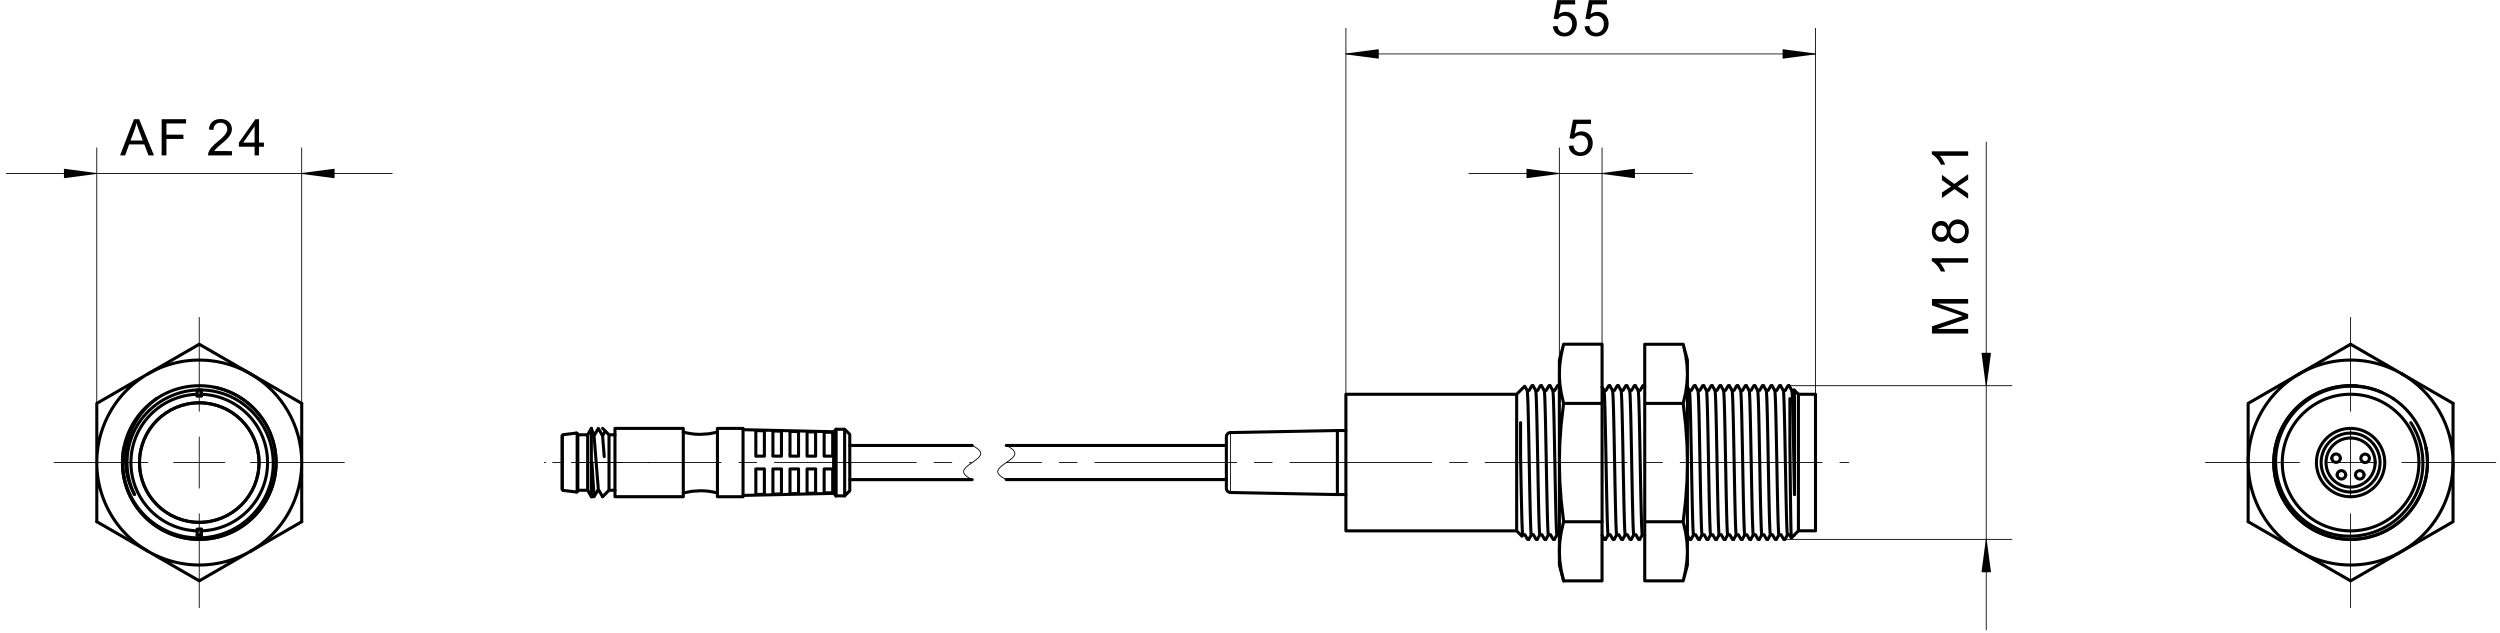 <svg fill="#000000" viewBox="0 0 553.33 140" xmlns="http://www.w3.org/2000/svg"><path d="m520.26 108.04v-11.338m0 17.009v20.787m0-43.464v-20.789m-11.339 32.126h-20.785m26.455 0h11.338m5.67 0h20.788m-508.29 5.669v-11.338m0 17.009v20.787m0-43.464v-20.789m-11.339 32.126h-20.787m26.456 0h11.34m5.668 0h20.787m-54.803-13.093v-56.556m45.355 56.556v-56.556m-65.386 5.669h85.418" fill="none" stroke="#000" stroke-linecap="round" stroke-linejoin="round" stroke-miterlimit="10" stroke-width=".189"/><path d="M26.576 34.39l3.076-8.013h1.143l3.28 8.014h-1.208l-.935-2.428h-3.35l-.88 2.428zm2.31-3.29h2.718l-1.016-2.703-.153-.437-.13-.393-.107-.348-.114.512-.145.51-.172.508-.88 2.351M35.777 34.39v-8.013h5.407v.945h-4.347v2.482h3.761v.945h-3.76v3.642M51.339 33.444v.947H46.04l.023-.35.093-.334.162-.36.214-.355.269-.35.249-.274.297-.293.347-.314.885-.745.422-.375.353-.338.284-.303.218-.267.255-.412.152-.394.052-.38-.106-.54-.315-.444-.305-.224-.363-.135-.42-.045-.442.046-.379.143-.315.237-.238.32-.143.395-.051.465-1.01-.104.087-.532.159-.464.232-.396.302-.329.367-.26.427-.187.483-.112.543-.037.547.04.487.12.427.2.365.279.294.34.21.377.126.416.042.453-.048.476-.148.47-.16.314-.22.327-.276.336-.266.281-.34.33-.417.376-1.012.866-.379.338-.237.232-.23.262-.185.267M56.348 34.39v-1.92h-3.476v-.9l3.656-5.193h.803v5.192h1.083v.902H57.33v1.92zm0-2.82v-3.614l-2.51 3.613h2.51" fill-rule="evenodd"/><path d="m21.425 38.396-7.18-0.945m0-1e-3v1.891m0 0 7.18-0.945m-7.18-0.913h0.253m-0.253 0h0.253m-0.253 0.097h0.983m-0.983 0.096h1.712m-1.712 0.096h2.441m-2.441 0.096h3.17m-3.17 0.096h3.9m-3.9 0.096h4.628m-4.628 0.096h5.358m-5.358 0.096h6.087m-6.087 0.096h6.816m-6.816 0.96h0.253m-0.253 0h0.253m-0.253-0.096h0.983m-0.983-0.096h1.712m-1.712-0.097h2.441m-2.441-0.095h3.17m-3.17-0.096h3.9m-3.9-0.096h4.628m-4.628-0.096h5.358m-5.358-0.096h6.087m-6.087-0.097h6.816m45.719-0.047 7.181 0.945m0 0v-1.89m0-1e-3 -7.18 0.946m7.18 0.912h-0.254m0.254 0h-0.254m0.254-0.096h-0.982m0.982-0.096h-1.711m1.711-0.097h-2.441m2.441-0.095h-3.17m3.17-0.096h-3.9m3.9-0.096h-4.628m4.628-0.096h-5.358m5.358-0.096h-6.086m6.086-0.097h-6.816m6.816-0.96h-0.254m0.254 0h-0.254m0.254 0.097h-0.982m0.982 0.096h-1.711m1.711 0.096h-2.441m2.441 0.096h-3.17m3.17 0.096h-3.9m3.9 0.096h-4.628m4.628 0.096h-5.358m5.358 0.096h-6.086m6.086 0.096h-6.816m327.64 81.033h50.503m-49.312-34.013h49.312m-5.669-53.925v107.97" fill="none" stroke="#000" stroke-linecap="round" stroke-linejoin="round" stroke-miterlimit="10" stroke-width=".189"/><path d="M435.617 73.824h-8.013v-1.596l6.157-2.055.702-.224-.336-.108-6.523-2.237V66.18h8.013V67.2h-6.706l6.706 2.328v.957l-6.821 2.318h6.821M435.617 43.984l-3.017-2.12-2.788 1.963v-1.231l1.361-.89.356-.229.295-.176-.34-.232-1.672-1.189v-1.176l2.733 2.006 3.072-2.158v1.208l-2.29 1.508 2.29 1.525M435.617 33.497v.984h-6.269l.225.262.226.313.226.36.208.37.168.345.132.318h-.949l-.205-.4-.226-.373-.244-.348-.266-.321-.364-.373-.358-.291-.349-.211v-.635M435.617 57.153v.986h-6.269l.225.261.226.312.226.36.208.37.168.344.132.32h-.949l-.205-.4-.226-.374-.244-.348-.266-.321-.364-.372-.358-.291-.349-.212v-.635M431.272 52.319l-.172.373-.212.303-.256.232-.456.22-.539.074-.42-.038-.384-.118-.35-.197-.316-.275-.26-.34-.187-.392-.11-.445-.038-.495.037-.5.115-.448.192-.396.268-.345.32-.28.353-.2.387-.12.42-.04.523.075.45.221.254.227.21.294.171.364.192-.452.26-.373.324-.296.38-.215.427-.13.472-.043.493.045.452.138.412.226.37.32.306.39.219.45.13.507.044.564-.044.565-.13.507-.219.45-.307.391-.373.319-.417.227-.46.135-.504.046-.492-.043-.435-.132-.379-.218-.317-.303-.239-.377zm-1.667.197l.516-.09.412-.277.271-.42.09-.529-.089-.517-.266-.414-.4-.274-.479-.09-.499.092-.409.284-.279.417-.093.511.09.516.27.419.397.28zm3.7.317l.414-.05.4-.147.35-.25.262-.345.16-.41.053-.438-.05-.442-.151-.388-.252-.334-.33-.256-.385-.152-.439-.052-.446.053-.392.16-.336.263-.259.34-.155.395-.052.447.052.436.152.385.256.332.331.25.384.153.433.05" fill-rule="evenodd"/><path d="m439.62 119.38-0.947 7.182m0 0h1.892m1e-3 0-0.946-7.182m-0.912 7.182v-0.254m0 0.254v-0.254m0.095 0.254v-0.983m0.096 0.983v-1.712m0.096 1.712v-2.442m0.096 2.442v-3.17m0.095 3.17v-3.9m0.097 3.9v-4.63m0.097 4.63v-5.359m0.095 5.359v-6.087m0.096 6.087v-6.818m0.961 6.818v-0.254m0 0.254v-0.254m-0.097 0.254v-0.983m-0.096 0.983v-1.712m-0.095 1.712v-2.442m-0.098 2.442v-3.17m-0.095 3.17v-3.9m-0.095 3.9v-4.63m-0.097 4.63v-5.359m-0.096 5.359v-6.087m-0.095 6.087v-6.818m-0.048-34.377 0.945-7.18m1e-3 0h-1.893m0 0 0.947 7.18m0.912-7.18v0.253m0-0.253v0.253m-0.097-0.253v0.983m-0.096-0.983v1.712m-0.095-1.712v2.441m-0.098-2.441v3.17m-0.095-3.17v3.9m-0.095-3.9v4.628m-0.097-4.628v5.357m-0.096-5.357v6.087m-0.095-6.087v6.816m-0.96-6.816v0.253m0-0.253v0.253m0.095-0.253v0.983m0.096-0.983v1.712m0.096-1.712v2.441m0.096-2.441v3.17m0.095-3.17v3.9m0.097-3.9v4.628m0.097-4.628v5.357m0.095-5.357v6.087m0.096-6.087v6.816m-141.68 2.255v-80.99m103.94 80.998v-80.998m-103.94 5.671h103.94" fill="none" stroke="#000" stroke-linecap="round" stroke-linejoin="round" stroke-miterlimit="10" stroke-width=".189"/><path d="M343.697 5.833l1.034-.086.109.461.177.38.244.295.463.284.548.094.45-.06.4-.179.353-.297.273-.396.164-.473.055-.552-.054-.521-.158-.443-.264-.364-.346-.27-.412-.163-.477-.052-.453.053-.406.164-.341.245-.26.312-.923-.12.776-4.116h3.984v.94h-3.197l-.432 2.155.49-.281.503-.167.522-.056.504.047.462.136.423.226.38.319.317.388.226.441.134.495.046.544-.04.525-.119.49-.199.45-.277.415-.33.35-.377.273-.42.196-.465.116-.512.038-.521-.038-.472-.115-.422-.19-.372-.269-.308-.33-.233-.382-.16-.43M350.724 5.833l1.033-.086.11.461.177.38.243.295.464.284.548.094.449-.06.401-.179.352-.297.274-.396.164-.473.054-.552-.053-.521-.159-.443-.264-.364-.345-.27-.412-.163-.477-.052-.452.053-.407.164-.341.245-.259.312-.925-.12.776-4.116h3.985v.94h-3.197l-.432 2.155.489-.281.504-.167.521-.056.504.047.463.136.423.226.381.319.315.388.226.441.135.495.045.544-.04.525-.118.49-.199.45-.277.415-.331.35-.376.273-.42.196-.467.116-.51.038-.523-.038-.47-.115-.422-.19-.372-.269-.308-.33-.233-.382-.16-.43" fill-rule="evenodd"/><path d="m297.89 11.94 7.182 0.944m0 0v-1.89m0-1e-3 -7.181 0.947m7.181 0.912h-0.255m0.255 0h-0.255m0.255-0.096h-0.984m0.984-0.096h-1.712m1.712-0.096h-2.441m2.441-0.096h-3.17m3.17-0.096h-3.9m3.9-0.096h-4.63m4.63-0.096h-5.359m5.359-0.097h-6.088m6.088-0.097h-6.817m6.817-0.959h-0.255m0.255 0h-0.255m0.255 0.097h-0.984m0.984 0.095h-1.712m1.712 0.097h-2.441m2.441 0.096h-3.17m3.17 0.095h-3.9m3.9 0.097h-4.63m4.63 0.096h-5.359m5.359 0.095h-6.088m6.088 0.097h-6.817m103.57 0.048-7.181-0.947m0 0v1.89m0 1e-3 7.181-0.944m-7.181-0.913h0.253m-0.253 0h0.253m-0.253 0.097h0.982m-0.982 0.095h1.712m-1.712 0.097h2.441m-2.441 0.096h3.17m-3.17 0.095h3.9m-3.9 0.097h4.629m-4.629 0.096h5.358m-5.358 0.095h6.088m-6.088 0.097h6.816m-6.816 0.96h0.253m-0.253 0h0.253m-0.253-0.096h0.982m-0.982-0.096h1.712m-1.712-0.096h2.441m-2.441-0.096h3.17m-3.17-0.096h3.9m-3.9-0.096h4.629m-4.629-0.096h5.358m-5.358-0.097h6.088m-6.088-0.097h6.816m-56.328 67.714v-46.973m9.449 43.463v-43.462m-29.481 5.668h49.512" fill="none" stroke="#000" stroke-linecap="round" stroke-linejoin="round" stroke-miterlimit="10" stroke-width=".189"/><path d="M347.212 32.29l1.032-.086.11.461.177.378.244.297.462.282.548.095.45-.06.401-.177.352-.299.273-.396.164-.473.055-.55-.053-.523-.158-.443-.265-.364-.345-.27-.412-.162-.478-.055-.452.056-.405.164-.343.245-.26.312-.924-.12.778-4.116h3.984v.94h-3.198l-.432 2.154.49-.28.505-.167.519-.056.505.045.463.137.422.226.382.32.314.388.226.441.136.494.045.545-.04.525-.12.488-.197.453-.278.414-.33.351-.375.272-.421.195-.467.117-.51.039-.522-.039-.472-.115-.421-.192-.372-.266-.308-.332-.234-.38-.16-.431" fill-rule="evenodd"/><path d="m345.14 38.396-7.182-0.945m0-1e-3v1.891m0 0 7.182-0.945m-7.182-0.913h0.254m-0.254 0h0.254m-0.254 0.097h0.984m-0.984 0.096h1.712m-1.712 0.096h2.442m-2.442 0.096h3.171m-3.171 0.096h3.9m-3.9 0.096h4.63m-4.63 0.096h5.359m-5.359 0.096h6.087m-6.087 0.096h6.818m-6.818 0.96h0.254m-0.254 0h0.254m-0.254-0.096h0.984m-0.984-0.096h1.712m-1.712-0.097h2.442m-2.442-0.095h3.171m-3.171-0.096h3.9m-3.9-0.096h4.63m-4.63-0.096h5.359m-5.359-0.096h6.087m-6.087-0.097h6.818m9.813-0.047 7.18 0.945m0 0v-1.89m0-1e-3 -7.18 0.946m7.18 0.912h-0.252m0.252 0h-0.252m0.252-0.096h-0.983m0.983-0.096h-1.712m1.712-0.097h-2.44m2.44-0.095h-3.17m3.17-0.096h-3.9m3.9-0.096h-4.628m4.628-0.096h-5.357m5.357-0.096h-6.087m6.087-0.097h-6.816m6.816-0.96h-0.252m0.252 0h-0.252m0.252 0.097h-0.983m0.983 0.096h-1.712m1.712 0.096h-2.44m2.44 0.096h-3.17m3.17 0.096h-3.9m3.9 0.096h-4.628m4.628 0.096h-5.357m5.357 0.096h-6.087m6.087 0.096h-6.816m-211.18 64.028h-0.299m-5.67 0h-11.339m-5.67 0h-0.298" fill="none" stroke="#000" stroke-linecap="round" stroke-linejoin="round" stroke-miterlimit="10" stroke-width=".189"/><path d="m535.38 102.38c0 8.35-6.77 15.119-15.119 15.119-8.35 0-15.117-6.768-15.117-15.119 0-8.348 6.768-15.117 15.117-15.117 8.248 0 14.973 6.609 15.116 14.855zm1.587-3.193a17.011 17.011 0 0 0-7.249-10.943" fill="none" stroke="#000" stroke-linecap="round" stroke-linejoin="round" stroke-miterlimit="10" stroke-width=".68"/><path d="M536.216 101.345l.037.695.008.69-.021.691-.052.686-.081.685-.11.681-.066.339-.075.34-.04.17-.041.169-.044.169-.046.168-.198.665-.227.654-.255.641-.28.628-.308.617-.333.604-.179.299-.184.293-.094.147-.096.145-.099.144-.1.143-.41.559-.435.538-.454.517-.476.498-.497.477-.52.458-.267.221-.273.215-.139.106-.14.104-.14.103-.141.101-.576.388-.588.36-.601.336-.615.308-.63.284-.642.258-.327.117-.329.112-.165.053-.167.052-.167.05-.168.048-.67.172-.676.143-.679.115-.683.085-.688.057-.69.029-.348.001-.347-.004-.175-.005-.174-.007-.174-.01-.174-.008-.69-.062-.684-.089-.678-.119-.674-.147-.666-.174-.662-.205-.328-.112-.328-.122-.325-.126-.32-.134-.63-.286-.615-.31-.602-.338-.585-.362-.572-.386-.556-.412-.273-.215-.268-.223-.266-.226-.258-.232-.5-.479-.478-.497-.454-.516-.435-.536-.412-.552-.39-.574-.186-.293-.18-.297-.175-.303-.166-.304-.315-.616-.288-.628-.259-.637-.233-.648-.208-.658-.179-.669-.08-.337-.073-.342-.065-.342-.058-.343-.094-.685-.066-.687-.037-.688-.008-.688.02-.69.05-.69.035-.344.043-.347.024-.173.025-.172.028-.172.031-.17.135-.68.162-.67.191-.663.216-.653.245-.644.271-.636.147-.315.152-.313.081-.155.079-.155.082-.153.084-.152.35-.598.372-.58.396-.566.417-.546.441-.531.464-.512.24-.25.246-.246.125-.121.128-.12.127-.119.128-.116.525-.454.541-.429.558-.404.572-.382.588-.36.604-.334.309-.158.312-.152.157-.075.159-.072.159-.07.161-.07.643-.259.65-.23.659-.205.665-.177.672-.148.68-.121.343-.052.344-.043.172-.02.175-.017.173-.015.175-.014.692-.036.692-.01.689.019.687.047.684.075.682.103.339.063.341.07.17.035.169.04.17.04.169.044.669.187.659.213.646.24.635.265.625.293.612.314.602.343.59.368M536.216 101.345a15.988 15.988 0 0 0-2.625-7.796" fill="none" stroke="#000" stroke-linecap="round" stroke-linejoin="round" stroke-miterlimit="10" stroke-width=".68"/><path d="M527.2 86.848l-.276-.121-.096-.04-.093-.04-.095-.038-.095-.038-.38-.146-.381-.136-.77-.244-.78-.206-.786-.17-.796-.132-.401-.052-.402-.042-.202-.018-.203-.016-.204-.013-.203-.01-.813-.017-.808.022-.804.058-.799.098-.794.134-.791.174-.392.1-.393.112-.194.058-.194.061-.194.063-.192.067-.757.284-.74.317-.724.355-.707.385-.69.423-.672.456-.083.059-.083.06-.081.061-.081.061-.163.123-.16.125-.315.255-.308.261-.596.544-.569.57-.54.597-.515.623-.246.32-.239.33-.117.167-.116.17-.112.167-.111.172-.42.691-.385.71-.352.723-.316.742-.283.755-.245.774-.058.196-.053.197-.05.196-.05.198-.09.396-.08.396-.135.796-.094.798-.058.804-.019.807.005.405.015.407.01.203.014.202.016.206.019.201.096.805.134.795.172.787.208.778.246.77.284.758.076.188.08.188.081.188.083.186.174.368.182.361.386.707.419.689.45.667.485.645.253.316.263.31.133.153.136.152.07.076.069.073.069.075.07.073.574.574.597.543.622.514.644.482.668.454.69.421.178.1.177.1.18.095.18.096.364.18.367.174.742.319.754.281.768.247.778.21.394.09.396.081.2.037.2.037.201.032.203.03.806.098.806.058.806.019.803-.017.805-.058.804-.094.2-.03.202-.033.1-.016.1-.019.1-.017.101-.019.399-.081.396-.09.78-.21.768-.244.754-.28.742-.316.728-.353.714-.388.695-.423.672-.452.645-.483.622-.51.597-.542.573-.569.276-.297.272-.304.066-.078.066-.077.067-.079.065-.077.128-.157.127-.159.487-.647.452-.668.42-.685.388-.707.354-.725.322-.747.076-.19.072-.19.07-.19.068-.191.13-.386.118-.385.211-.779.173-.786.136-.795.098-.8.034-.405.026-.405.009-.204.007-.205.004-.203.001-.203-.017-.812-.056-.81-.096-.806-.132-.805M531.603 82.739l-3.536-2.044-3.712-2.142-4.091-2.362M531.603 82.739a22.67 22.67 0 0 0-22.678 0" fill="none" stroke="#000" stroke-linecap="round" stroke-linejoin="round" stroke-miterlimit="10" stroke-width=".68"/><path d="m520.26 76.19-4.09 2.363-3.711 2.142-3.538 2.044m34.016 19.637v-13.093m0 13.093c0-8.1-4.322-15.588-11.338-19.637" fill="none" stroke="#000" stroke-linecap="round" stroke-linejoin="round" stroke-miterlimit="10" stroke-width=".68"/><path d="m542.94 89.283-4.09-2.362-3.712-2.14-3.536-2.042m-34.016 19.637v13.093m0-13.093c0 8.103 4.322 15.59 11.338 19.64" fill="none" stroke="#000" stroke-linecap="round" stroke-linejoin="round" stroke-miterlimit="10" stroke-width=".68"/><path d="m497.59 115.47 4.092 2.36 3.71 2.143 3.536 2.043m22.678 0a22.679 22.679 0 0 0 11.338-19.64m-34.016 19.64a22.693 22.693 0 0 0 22.678 0m-22.678-39.277a22.676 22.676 0 0 0-11.338 19.637m24.057-16.951a16.944 16.944 0 0 0-1.38-0.057c-9.392 0-17.007 7.615-17.007 17.008 0 9.163 7.258 16.679 16.415 16.997m0.718 0.01c9.345-0.068 16.882-7.663 16.882-17.007 0-1.07-0.101-2.14-0.303-3.193" fill="none" stroke="#000" stroke-linecap="round" stroke-linejoin="round" stroke-miterlimit="10" stroke-width=".68"/><path d="m531.6 122.02 3.536-2.043 3.712-2.142 4.09-2.362m0 1e-3v-13.094m-22.677 26.185 4.09-2.361 3.713-2.143 3.536-2.04m-22.678-1e-3 3.538 2.041 3.71 2.143 4.091 2.361m-22.677-39.278v13.093m11.338-19.637-3.536 2.041-3.71 2.141-4.092 2.362" fill="none" stroke="#000" stroke-linecap="round" stroke-linejoin="round" stroke-miterlimit="10" stroke-width=".68"/><path d="m520.26 108.56v-0.375m0-11.984v0.375" fill="none" stroke="#000" stroke-linecap="round" stroke-linejoin="round" stroke-miterlimit="10" stroke-width=".189"/><path d="m525.7 102.38c0-3-2.433-5.433-5.433-5.433" fill="none" stroke="#000" stroke-linecap="round" stroke-linejoin="round" stroke-miterlimit="10" stroke-width=".68"/><path d="m520.26 96.69v0.253m0 11.12v-0.254" fill="none" stroke="#000" stroke-linecap="round" stroke-linejoin="round" stroke-miterlimit="10" stroke-width=".189"/><path d="m520.26 107.81c3 0 5.433-2.433 5.433-5.434h0m-5.433-5.433c-3 0-5.433 2.433-5.433 5.433m-1e-3 0a5.434 5.434 0 0 0 5.434 5.433" fill="none" stroke="#000" stroke-linecap="round" stroke-linejoin="round" stroke-miterlimit="10" stroke-width=".68"/><path d="m520.26 108.9a6.52 6.52 0 0 0 6.52-6.519h0m-6.52 6.519v-0.34m0-12.698v0.34m6.52 6.179a6.52 6.52 0 0 0-6.52-6.519" fill="none" stroke="#000" stroke-linecap="round" stroke-linejoin="round" stroke-miterlimit="10" stroke-width=".189"/><path d="m520.26 95.857a6.519 6.519 0 0 0 0 13.038m2.976-3.779a0.944 0.944 0 1 0-1.89 0m-2.173 0a0.944 0.944 0 1 0-1.889 0m0.709-3.686a0.945 0.945 0 0 0-1.89 0" fill="none" stroke="#000" stroke-linecap="round" stroke-linejoin="round" stroke-miterlimit="10" stroke-width=".68"/><path d="m516.11 101.43a0.946 0.946 0 0 0 1.89 0h0m3.353 3.686a0.946 0.946 0 0 0 1.89 0h0m-0.708-3.686a0.944 0.944 0 1 0 1.89 0h0m-1e-3 0a0.945 0.945 0 0 0-1.889 0m-5.244 3.686a0.946 0.946 0 0 0 1.89 0h0" fill="none" stroke="#000" stroke-linecap="round" stroke-linejoin="round" stroke-miterlimit="10" stroke-width=".68"/><path d="m520.26 108.9a6.52 6.52 0 0 0 0-13.04h0" fill="none" stroke="#000" stroke-linecap="round" stroke-linejoin="round" stroke-miterlimit="10" stroke-width=".68"/><path d="m520.26 108.9v1.04m0-14.079v-1.04" fill="none" stroke="#000" stroke-linecap="round" stroke-linejoin="round" stroke-miterlimit="10" stroke-width=".189"/><path d="m527.82 102.38a7.56 7.56 0 0 0-7.56-7.559m0 15.119a7.56 7.56 0 0 0 7.56-7.56h0m-15.119 0a7.559 7.559 0 0 0 7.559 7.56m0-15.119a7.56 7.56 0 0 0-7.559 7.559m-468.13 14.74v0.372m-15.591-15.112c0 8.165 6.484 14.856 14.646 15.112m-1e-3 -30.221c-8.16 0.254-14.645 6.943-14.645 15.109m14.645-14.74v-0.37" fill="none" stroke="#000" stroke-linecap="round" stroke-linejoin="round" stroke-miterlimit="10" stroke-width=".68"/><path d="m57.33 102.38c0 7.307-5.92 13.23-13.227 13.23-7.306 0-13.228-5.923-13.228-13.23 0-7.305 5.922-13.228 13.228-13.228 7.216 0 13.101 5.783 13.226 12.997zm-12.754-14.74h-0.945m-1e-3 29.48h0.946m-0.946 0.372v-0.372" fill="none" stroke="#000" stroke-linecap="round" stroke-linejoin="round" stroke-miterlimit="10" stroke-width=".68"/><path d="m44.576 117.49c8.161-0.256 14.645-6.947 14.645-15.112 0-8.166-6.484-14.855-14.645-15.11m0 1e-3v0.369m0-1.316a20.75 20.75 0 0 0-0.945 0m-1e-3 32.112a12.96 12.96 0 0 0 0.946 0m-9.931-30.192a17.014 17.014 0 0 0-7.248 10.943" fill="none" stroke="#000" stroke-linecap="round" stroke-linejoin="round" stroke-miterlimit="10" stroke-width=".68"/><path d="M34.645 88.24l-.593.455-.57.478-.551.503-.527.53-.13.135-.125.138-.125.137-.124.139-.241.284-.235.285-.45.588-.42.605-.395.623-.368.641-.174.328-.166.332-.08.168-.08.17-.076.169-.076.17-.28.691-.249.698-.215.708-.185.713-.151.721-.12.731-.048.368-.04.37-.016.187-.015.187-.012.187-.01.185-.02.743.014.738.048.738.08.733.115.73.149.726.041.181.044.181.047.182.048.179.105.36.112.354.247.7.279.687.31.673.342.66" fill="none" stroke="#000" stroke-linecap="round" stroke-linejoin="round" stroke-miterlimit="10" stroke-width=".68"/><path d="M36.93 88.092l.625-.307.633-.277.644-.248.652-.22.661-.192.671-.165.339-.071.34-.064.173-.03.172-.027.172-.026.173-.024.691-.076.69-.046.689-.016.688.013.688.041.686.072.344.048.343.055.172.03.172.033.17.033.172.036.674.161.664.19.655.216.644.245.633.27.624.3.307.16.305.167.152.087.15.088.15.09.148.09.58.377.563.402.544.424.524.445.507.47.486.49.236.255.232.26.113.132.114.133.11.133.11.136.421.551.395.565.37.58.346.598.32.609.294.627.139.318.13.322.065.162.062.164.06.163.058.164.211.659.186.665.155.67.128.678.098.683.071.688.025.346.016.348.01.348.001.348-.016.692-.046.688-.077.684-.104.681-.133.678-.163.672-.092.336-.098.333-.107.334-.113.328-.246.648-.27.633-.297.62-.324.608-.35.596-.375.581-.197.287-.204.282-.21.278-.215.273-.444.531-.467.508-.485.49-.506.466-.523.448-.547.425-.28.206-.285.2-.29.194-.293.187-.595.355-.607.327-.619.304-.629.275-.644.251-.653.224-.333.101-.335.096-.168.044-.17.044-.169.042-.169.038-.677.142-.68.112-.685.084-.686.054-.69.027-.69-.003-.347-.012-.348-.018-.174-.012-.175-.015-.172-.016-.173-.017-.687-.088-.68-.116-.673-.144-.667-.171-.66-.2-.654-.227-.324-.124-.322-.13-.16-.069-.16-.069-.159-.072-.158-.073-.622-.305-.605-.331-.59-.356-.575-.377-.56-.403-.544-.425-.267-.223-.262-.228-.13-.116-.13-.117-.126-.12-.125-.119-.49-.492-.466-.51-.444-.526-.423-.544-.399-.561-.378-.578-.179-.296-.176-.3-.085-.152-.084-.152-.082-.155-.08-.154-.305-.624-.279-.632-.25-.643-.224-.65-.198-.659-.172-.67-.075-.337-.069-.338-.031-.172-.03-.171-.03-.172-.026-.172-.09-.69-.06-.69-.03-.688-.004-.688.024-.69.053-.687.079-.688.11-.688M36.93 88.092a15.982 15.982 0 0 0-7.171 21.337M43.63 87.267v-.947M44.576 117.488v.944M43.63 118.432v-.944M44.576 86.32v.947" fill="none" stroke="#000" stroke-linecap="round" stroke-linejoin="round" stroke-miterlimit="10" stroke-width=".68"/><path d="M27.38 99.28l-.161 1.056-.079.804-.038.81-.004.102v.103l-.002.1-.001.104v.202l.005.204.014.406.023.404.077.804.113.797.152.79.188.785.109.39.119.388.062.193.066.194.068.192.069.192.3.752.335.734.368.718.401.697.434.68.469.662.124.161.124.163.126.16.13.156.26.31.269.304.557.586.582.557.606.528.634.5.326.239.332.233.17.113.169.111.087.055.086.054.087.055.085.053.703.407.716.372.733.336.746.301.762.266.776.23.196.052.198.05.198.046.199.045.399.083.398.074.8.117.802.079.804.04.806.002.404-.013.403-.023.203-.016.204-.017.1-.01.102-.01.102-.01.101-.013.804-.113.795-.15.782-.189.774-.224.762-.261.752-.299.187-.08.185-.082.186-.086.183-.088.365-.18.36-.189.701-.403.679-.433.658-.464.635-.497.613-.527.59-.559.144-.145.142-.145.14-.148.138-.15.27-.301.262-.308.5-.632.47-.653.438-.677.406-.698.193-.357.183-.363.044-.092.044-.093.044-.09.043-.093.084-.185.082-.187.303-.75.267-.76.23-.773.193-.781.156-.793.118-.803.024-.203.022-.202.02-.203.016-.203.027-.405.014-.404.004-.807-.035-.802-.073-.803-.11-.8-.071-.4-.08-.397-.044-.2-.046-.199-.047-.197-.051-.198-.226-.777-.261-.764-.295-.75-.33-.733-.367-.718-.403-.706-.106-.173-.108-.173-.11-.17-.112-.172-.23-.333-.238-.33-.496-.636-.524-.61-.552-.585-.583-.562-.3-.27-.308-.264-.157-.128-.16-.128-.16-.127-.161-.124-.659-.473-.677-.439-.695-.407-.713-.373-.732-.339-.75-.305-.19-.072-.193-.068-.095-.033-.097-.035-.098-.032-.096-.032-.388-.121-.389-.111-.784-.195-.79-.157-.795-.119-.803-.082-.404-.026-.406-.017-.202-.004-.204-.003H44l-.204.003-.81.033-.805.074-.797.109-.793.148-.784.184-.779.223-.192.062-.195.064-.192.067-.192.07-.381.143-.376.154-.74.333-.721.367-.706.401-.688.436M32.764 122.016l3.538 2.041 3.71 2.143 4.09 2.361M32.764 122.016a22.685 22.685 0 0 0 22.677 0M44.103 128.561l4.092-2.361 3.71-2.143 3.536-2.04M21.425 102.376v13.093M21.425 102.376c0 8.103 4.324 15.59 11.339 19.64" fill="none" stroke="#000" stroke-linecap="round" stroke-linejoin="round" stroke-miterlimit="10" stroke-width=".68"/><path d="m21.425 115.47 4.092 2.36 3.711 2.143 3.536 2.043m34.016-19.64v-13.093m0 13.093c0-8.1-4.323-15.588-11.339-19.637" fill="none" stroke="#000" stroke-linecap="round" stroke-linejoin="round" stroke-miterlimit="10" stroke-width=".68"/><path d="m66.78 89.283-4.09-2.362-3.711-2.14-3.538-2.042m-22.677 0-3.536 2.041-3.71 2.141-4.093 2.362m11.339-6.544a22.679 22.679 0 0 0-11.339 19.637m0-13.093v13.093m34.016-19.637a22.67 22.67 0 0 0-22.677 0" fill="none" stroke="#000" stroke-linecap="round" stroke-linejoin="round" stroke-miterlimit="10" stroke-width=".68"/><path d="m55.441 82.739-3.536-2.044-3.71-2.142-4.092-2.362m0-1e-3 -4.091 2.363-3.71 2.142-3.538 2.044m22.677 39.277a22.679 22.679 0 0 0 11.34-19.64m-1e-3 13.094v-13.094" fill="none" stroke="#000" stroke-linecap="round" stroke-linejoin="round" stroke-miterlimit="10" stroke-width=".68"/><path d="m55.441 122.02 3.538-2.043 7.801-4.504m-39.664-12.253c0.447 9.056 7.92 16.168 16.987 16.168 9.393 0 17.007-7.615 17.007-17.008a17.01 17.01 0 0 0-13.52-16.647" fill="none" stroke="#000" stroke-linecap="round" stroke-linejoin="round" stroke-miterlimit="10" stroke-width=".68"/><path d="m57.33 102.38c0 7.307-5.92 13.23-13.227 13.23-7.306 0-13.228-5.923-13.228-13.23 0-7.305 5.922-13.228 13.228-13.228 7.216 0 13.101 5.783 13.226 12.997z" fill="none" stroke="#000" stroke-linecap="round" stroke-linejoin="round" stroke-miterlimit="10" stroke-width=".68"/><path d="m215.17 106.16-0.303-0.158m0 0-0.28-0.157m0 0-0.256-0.158m0 0-0.23-0.156m-1e-3 0-0.204-0.16m0 1e-3 -0.176-0.156m0 0-0.149-0.159m0 0-0.12-0.157m0 0-0.09-0.157m1e-3 0-0.06-0.158m0 0-0.027-0.157m0 0 5e-3 -0.157m0 0 0.038-0.15m0-1e-3 0.065-0.152m0 0 0.092-0.15m0 0 0.115-0.153m0 0 0.137-0.15m0-1e-3 0.153-0.15m0 0 0.172-0.152m1e-3 0 0.255-0.208m0 0 0.278-0.208m0 0 0.289-0.208m0 0 0.295-0.208m0 0 0.302-0.21m1e-3 -1e-3 0.293-0.212m0 0 0.281-0.212m0 0 0.26-0.212m0 1e-3 0.233-0.213m0 0 0.16-0.165m0 0 0.134-0.167m-1e-3 0 0.109-0.166m0 0 0.076-0.166m0 0 0.042-0.167m0 0 6e-3 -0.157m0 1e-3 -0.027-0.158m0 0-0.06-0.157m0 0-0.09-0.158m1e-3 0-0.12-0.157m0 0-0.148-0.159m0 0-0.178-0.157m0 0-0.204-0.157m0 0-0.23-0.158m0 1e-3 -0.256-0.158m-1e-3 0-0.278-0.157m0 0-0.305-0.158m7.56 0 0.304 0.158m-1e-3 0 0.28 0.157m0 0 0.257 0.157m0 1e-3 0.23 0.157m0 0 0.203 0.157m0 0 0.177 0.157m0 0 0.15 0.159m0 0 0.12 0.157m0 0 0.089 0.158m0 0 0.059 0.157m0 0 0.028 0.157m0 1e-3 -6e-3 0.156m0 0-0.037 0.153m0 0-0.065 0.15m0 1e-3 -0.091 0.15m0 0-0.116 0.152m0 0-0.136 0.15m0 1e-3 -0.155 0.15m0 0-0.172 0.152m0 0-0.257 0.208m0 0-0.276 0.208m0 0-0.29 0.207m1e-3 0-0.296 0.208m0 0-0.302 0.212m0 0-0.294 0.212m-1e-3 0-0.28 0.212m0 0-0.26 0.212m0 0-0.233 0.21m0 0-0.16 0.167m0 0-0.134 0.167m0 0-0.108 0.165m0 0-0.076 0.167m0 0-0.042 0.167m0 0-6e-3 0.157m-1e-3 0 0.029 0.157m0 0 0.058 0.158m0 0 0.09 0.157m0 0 0.12 0.157m0 0 0.149 0.159m0 0 0.176 0.156m0 0 0.205 0.159m0 0 0.23 0.156m0 0 0.256 0.158m0 0 0.281 0.157m0 0 0.303 0.158m-100.42-3.78h1.963m3.928 0h31.413m3.927 0h3.928m3.926 0h31.414m3.926 0h3.927m3.926 0h0.577" fill="none" stroke="#000" stroke-linecap="round" stroke-linejoin="round" stroke-miterlimit="10" stroke-width=".189"/><path d="M158.792 95.645l-1.872.364-1.893.125-.476-.006-.478-.024-.12-.008-.12-.01-.118-.01-.12-.01-.24-.026-.238-.03-.948-.153-.936-.212M158.792 95.645v13.463M151.233 109.108l1.872-.365 1.892-.124.478.008.476.022.121.008.119.01.12.009.12.012.238.026.239.027.947.154.937.213M151.233 95.645v13.463M130.067 108.517l.818 1.419M130.067 108.517v-6.141M130.067 102.376v-6.142M130.067 96.234l.818-1.417M130.885 102.376v-7.559M130.885 109.936v-7.56" fill="none" stroke="#000" stroke-linecap="round" stroke-linejoin="round" stroke-miterlimit="10" stroke-width=".68"/><path d="m131.01 102.38h-0.129" fill="none" stroke="#000" stroke-linecap="round" stroke-linejoin="round" stroke-miterlimit="10" stroke-width=".189"/><path d="m134.79 96.234-1.417-1.417m1.417 7.559v-6.142m0 12.283v-6.141m0 6.141-1.417 1.419m17.858-0.828v0.828m-15.118 0h15.118m-15.118-15.119v15.119m0-15.119h15.118m0 0v0.828m7.559 13.463v0.828m0-15.119v0.828m0-0.828h5.67m-5.67 15.119h5.67m-1e-3 -15.119v15.119m20.049-0.738 0.55 0.549m-0.55-7.371v6.822" fill="none" stroke="#000" stroke-linecap="round" stroke-linejoin="round" stroke-miterlimit="10" stroke-width=".68"/><path d="m184.51 102.38h0.55" fill="none" stroke="#000" stroke-linecap="round" stroke-linejoin="round" stroke-miterlimit="10" stroke-width=".189"/><path d="m185.06 102.38v7.37m0-14.739-0.55 0.548m0.55-0.548v7.369m-0.55-6.821v6.821m2.44 7.371 1.134-1.133m0-6.238v6.238m-1.134-6.238v7.37" fill="none" stroke="#000" stroke-linecap="round" stroke-linejoin="round" stroke-miterlimit="10" stroke-width=".68"/><path d="m186.95 102.38h1.134" fill="none" stroke="#000" stroke-linecap="round" stroke-linejoin="round" stroke-miterlimit="10" stroke-width=".189"/><path d="m188.08 96.14-1.135-1.133m1e-3 0v7.369m1.134-6.236v6.236m-3.024-7.369h1.89m-1.89 14.74h1.89m-17.765-5.954h-1.889m0 5.655v-5.655m0 5.655 1.89-0.044m-1e-3 -5.611v5.611m0-14.054-1.889-0.045m0 5.655v-5.655m0 5.655h1.89m-1e-3 -5.61v5.61m5.67 8.313v-5.48m0 5.48 1.89-0.044m0-5.436v5.436m0-5.436h-1.89m-1.891-8.357-1.89-0.043m1e-3 5.567v-5.567m0 5.567h1.889m0-5.524v5.524m0 2.833h-1.89m1e-3 5.567v-5.567m0 5.567 1.889-0.044m0-5.523v5.523m1.891-8.356v-5.48m0 5.48h1.89m0-5.436v5.436m0-5.436-1.89-0.044m5.669 0.13v5.35m-1.889-5.392 1.889 0.042m-1.889 5.35v-5.392m1.889 5.392h-1.89m3.781-5.305 1.889 0.043m-1.889 5.262v-5.305m1.889 5.305h-1.89m1.89-5.262v5.262m-3.78 2.833v5.348m-1.889-5.348h1.889m-1.889 5.392v-5.392m1.889 5.348-1.89 0.044m3.781-5.392h1.889m-1.889 5.304v-5.304m1.889 5.262-1.89 0.042m1.89-5.304v5.262m-19.843-13.954 20.05 0.454m-20.05 14.097 20.05-0.454m-56.946-0.303h0.023a0.191 0.191 0 0 0 0.17-0.103" fill="none" stroke="#000" stroke-linecap="round" stroke-linejoin="round" stroke-miterlimit="10" stroke-width=".68"/><path d="m127.56 102.38v6.519m0-13.038v6.519" fill="none" stroke="#000" stroke-linecap="round" stroke-linejoin="round" stroke-miterlimit="10" stroke-width=".189"/><path d="m127.76 95.961a0.188 0.188 0 0 0-0.169-0.104h-0.023m0.192 6.519v-6.415m0 12.831v-6.416m-0.192 6.519-2.834-0.34" fill="none" stroke="#000" stroke-linecap="round" stroke-linejoin="round" stroke-miterlimit="10" stroke-width=".68"/><path d="m124.73 108.56v-6.18m0 0v-6.179" fill="none" stroke="#000" stroke-linecap="round" stroke-linejoin="round" stroke-miterlimit="10" stroke-width=".189"/><path d="m127.56 95.857-2.834 0.34m3.164 0.037-0.138-0.273m0.138 6.415v-6.142m0 12.283v-6.141m0 6.141-0.138 0.275m-3.359-0.611c0 0.19 0.143 0.352 0.333 0.375m-0.333-0.375v-5.805m0 0v-5.804m0.332-0.375a0.377 0.377 0 0 0-0.332 0.375m3.497 11.945h2.172" fill="none" stroke="#000" stroke-linecap="round" stroke-linejoin="round" stroke-miterlimit="10" stroke-width=".68"/><path d="m130.07 102.38h-2.172" fill="none" stroke="#000" stroke-linecap="round" stroke-linejoin="round" stroke-miterlimit="10" stroke-width=".189"/><path d="m130.07 96.234h-2.172m8.22 12.283h-1.323m1.323-12.283h-1.323m80.375 2.363h-27.083" fill="none" stroke="#000" stroke-linecap="round" stroke-linejoin="round" stroke-miterlimit="10" stroke-width=".68"/><path d="m214.86 106h-26.776" fill="none" stroke="#000" stroke-linecap="round" stroke-linejoin="round" stroke-miterlimit="10" stroke-width=".189"/><path d="m188.08 106.16h27.083m-81.792-9.703-0.946-1.636m1e-3 0-0.945 1.636m0 0-0.6-1.636m2.49 15.119-0.946-1.636m1e-3 0-0.945 1.636m0 0h-0.6m3.088-14.52-0.598 1.037m0.366 4.597-0.366-4.597m-0.945 11.847-0.945-11.847m0 13.483-0.471-7.56" fill="none" stroke="#000" stroke-linecap="round" stroke-linejoin="round" stroke-miterlimit="10" stroke-width=".68"/><path d="m222.73 102.38h7.794m3.929 0h3.925m3.926 0h31.415m3.927 0h3.926m3.928 0h31.415m3.925 0h3.927m3.926 0h31.415m3.927 0h3.928m3.925 0h31.415m3.927 0h1.964" fill="none" stroke="#000" stroke-linecap="round" stroke-linejoin="round" stroke-miterlimit="10" stroke-width=".189"/><path d="m373.48 102.38-0.097 4.084-0.303 4.285-0.54 4.724m0 1e-3 0.54 2.36 0.303 2.143 0.097 2.043m0 0v-19.64m-0.94-13.093 0.54 4.724 0.303 4.286 0.097 4.083m0 0v-19.637m-0.94-6.549 0.54 2.363 0.303 2.142 0.097 2.044m0 0-0.097 2.041-0.303 2.141-0.54 2.362m0 0h-8.508m0-13.093v13.093m8.508-13.093h-8.508m8.508 39.28h-8.508m0-26.187v26.186m9.448 6.547-0.097 2.041-0.303 2.143-0.54 2.361m0 0h-8.508m0-13.091v13.091m8.508 0 0.94-3.508m0 0v-3.037m0-42.316-0.94-3.51m0.94 6.549v-3.039m-28.346 22.676 0.098-4.083 0.303-4.286 0.539-4.724m0 0-0.539-2.362-0.303-2.14-0.098-2.042m0 0v19.637m0.94 26.185-0.539-2.361-0.303-2.143-0.098-2.04m0-1e-3 0.098-2.043 0.303-2.142 0.539-2.362m0 1e-3h8.509m0 13.091v-13.091m-8.509 13.091h8.509" fill="none" stroke="#000" stroke-linecap="round" stroke-linejoin="round" stroke-miterlimit="10" stroke-width=".68"/><path d="m346.08 115.47-0.539-4.725-0.303-4.285-0.098-4.084m0 0v19.64m0.94-32.733h8.509m0 26.187v-26.188m-9.449-6.543 0.098-2.044 0.303-2.142 0.539-2.362m0-1e-3h8.509m0 13.093v-13.093m-8.509 0-0.94 3.51m0 0v3.039m0 42.314 0.94 3.508m-0.94-6.545v3.037m-49.135-29.763-23.639 0.454m0 13.264 23.639 0.456m0 0v-14.173" fill="none" stroke="#000" stroke-linecap="round" stroke-linejoin="round" stroke-miterlimit="10" stroke-width=".68"/><path d="m272.36 95.744v13.264" fill="none" stroke="#000" stroke-linecap="round" stroke-linejoin="round" stroke-miterlimit="10" stroke-width=".189"/><path d="m296 109.46h1.89m0-14.174h-1.89m-24.567 12.774c0 0.515 0.412 0.934 0.928 0.944m0-13.264a0.945 0.945 0 0 0-0.928 0.945m0 11.375v-11.375m0 1.908h-48.706" fill="none" stroke="#000" stroke-linecap="round" stroke-linejoin="round" stroke-miterlimit="10" stroke-width=".68"/><path d="m271.43 106h-49.013" fill="none" stroke="#000" stroke-linecap="round" stroke-linejoin="round" stroke-miterlimit="10" stroke-width=".189"/><path d="M222.727 106.156h48.706M397.103 86.32v-.005M398.048 87.267l-.945-.947M398.048 87.267v15.109M398.048 102.376v15.112M397.103 118.432l.945-.944M397.103 118.44v-.008M396.159 88.24v10.943M397.181 88.092v21.337M397.181 88.092l-.008-.307-.008-.277-.008-.248-.008-.22-.009-.192-.008-.165-.004-.071-.004-.064-.001-.03-.003-.027-.003-.026-.001-.024-.01-.076-.007-.046-.006-.015M396.487 119.045h0l-.003-.012-.005-.018-.002-.012-.002-.015-.002-.016-.001-.017-.01-.088-.006-.116-.008-.144-.008-.171-.008-.2-.008-.227-.004-.124-.004-.13-.001-.069-.003-.069-.001-.072-.002-.073-.009-.305-.007-.331-.008-.356-.009-.377-.007-.403-.008-.425-.004-.223-.004-.228-.002-.116-.002-.117-.001-.12-.003-.119-.008-.492-.008-.51-.006-.526-.008-.544-.008-.561-.008-.578-.004-.296-.004-.3-.003-.152-.001-.152-.002-.155-.001-.154-.01-.624-.007-.632-.007-.643-.008-.65-.008-.659-.008-.67-.004-.337-.004-.338-.001-.172-.003-.171-.001-.172-.002-.172-.008-.69-.008-.69-.008-.688-.008-.688-.008-.69-.006-.687-.008-.688-.008-.688M339.893 86.407l-.3-.518-.3-.518M341.783 86.407l-.299-.518-.3-.518M343.672 86.407l-.3-.519-.299-.519M345.135 85.668l-.172-.299M355.01 86.407l-.426-.74M356.9 86.407l-.3-.519-.299-.517M358.79 86.407l-.3-.518-.3-.518M360.68 86.407l-.299-.518-.3-.518M362.57 86.407l-.3-.518-.298-.518M364.033 85.668l-.173-.299M373.908 86.407l-.427-.74M375.797 86.407l-.298-.519-.3-.517M377.688 86.407l-.3-.519-.3-.517M379.577 86.407l-.298-.518-.3-.518M381.467 86.407l-.299-.518-.299-.518M383.357 86.407l-.3-.518-.298-.518M385.247 86.407l-.299-.519-.3-.519M387.136 86.407l-.299-.519-.3-.519M389.025 86.407l-.298-.519-.3-.519M390.916 86.407l-.299-.519-.3-.517M392.805 86.407l-.298-.519-.3-.517M394.696 86.407l-.3-.519-.299-.517M396.585 86.407l-.3-.519-.298-.517M395.041 119.383l.3-.518.299-.518M393.152 119.383l.299-.518.3-.518M391.263 119.383l.298-.518.3-.518M389.372 119.383l.3-.518.3-.518M387.483 119.383l.59-1.022M385.593 119.383l.591-1.022M383.703 119.383l.59-1.022M381.813 119.383l.59-1.022M379.924 119.383l.59-1.022M378.035 119.383l.589-1.022M376.144 119.383l.59-1.022M374.279 119.341l.565-.98M362.939 119.341l.576-.996M361.027 119.383l.298-.519.3-.519M359.136 119.383l.3-.519.3-.519M357.261 119.357l.584-1.01M355.357 119.383l.299-.519.299-.517M344.03 119.361l.587-1.014M342.128 119.383l.299-.518.3-.518M340.264 119.339l.573-.994M338.35 119.383l.3-.519.298-.519" fill="none" stroke="#000" stroke-linecap="round" stroke-linejoin="round" stroke-miterlimit="10" stroke-width=".68"/><path d="M397.181 109.43l-.014-.714-.015-.725-.015-.74-.013-.755-.01-.381-.006-.386-.004-.195-.004-.194-.003-.195-.004-.196-.014-.78-.016-.78-.014-.782-.014-.785-.016-.783-.015-.787-.001-.099-.003-.097-.001-.099-.002-.097-.004-.195-.004-.194-.008-.387-.006-.384-.015-.757-.015-.748-.014-.735-.015-.723-.008-.357-.008-.353-.007-.351-.008-.344-.013-.67-.016-.646-.015-.623-.014-.6-.008-.29-.007-.287-.004-.14-.004-.139-.001-.07-.003-.067-.001-.07-.002-.066-.014-.524-.016-.49-.015-.46-.015-.426-.013-.395-.016-.362-.004-.086-.004-.082-.003-.082-.004-.078-.008-.152-.006-.142-.015-.254-.015-.216-.014-.182-.016-.14-.007-.059-.007-.048-.005-.02-.003-.018-.004-.015-.004-.013-.008-.02M395.627 118.361l-.014-.018-.014-.055-.015-.096-.003-.013-.001-.016-.003-.016-.001-.018-.004-.034-.003-.038-.008-.08-.008-.09-.014-.208-.015-.246-.015-.28-.014-.317-.008-.173-.007-.183-.008-.19-.008-.2-.013-.42-.015-.451-.016-.48-.015-.512-.006-.27-.008-.274-.004-.14-.003-.143-.003-.072-.001-.072-.003-.073-.001-.074-.015-.597-.014-.62-.016-.641-.014-.662-.014-.682-.016-.704-.003-.179-.004-.181-.004-.182-.003-.182-.009-.369-.007-.369-.014-.746-.015-.755-.015-.764-.014-.773-.008-.391-.007-.393-.004-.197-.004-.197-.003-.198-.004-.198-.014-.789-.016-.785-.015-.78-.015-.778-.014-.773-.015-.77-.001-.094-.003-.096-.001-.096-.002-.096-.004-.19-.005-.19-.007-.376-.006-.372-.015-.73-.015-.717-.016-.697-.014-.683-.007-.334-.008-.33-.003-.165-.004-.163-.004-.161-.004-.159-.014-.619-.015-.591-.015-.566-.014-.537-.016-.512-.014-.484-.001-.057-.003-.059-.002-.058-.002-.055-.004-.114-.004-.11-.006-.212-.008-.204-.015-.384-.015-.35-.014-.313-.015-.28-.008-.127-.007-.117-.008-.108-.006-.099-.016-.168-.014-.129-.014-.092-.016-.053-.004-.007M393.736 118.361l-.017-.032-.016-.07-.015-.106-.015-.146-.013-.183-.003-.027-.002-.025-.002-.028-.002-.027-.003-.057-.004-.059-.007-.125-.008-.133-.014-.294-.015-.33-.015-.362-.014-.397-.008-.212-.008-.22-.004-.113-.003-.118-.004-.117-.004-.119-.015-.494-.014-.522-.015-.55-.015-.576-.014-.603-.015-.63-.001-.082-.003-.08-.001-.083-.003-.081-.004-.165-.003-.164-.008-.335-.006-.337-.016-.69-.014-.704-.016-.722-.014-.739-.003-.187-.004-.189-.004-.188-.004-.19-.008-.383-.007-.384-.014-.771-.015-.773-.016-.78-.013-.783-.008-.393-.007-.392-.004-.199-.004-.197-.004-.2-.004-.198-.015-.785-.014-.779-.015-.769-.015-.76-.014-.752-.015-.744-.004-.184-.003-.184-.004-.183-.005-.182-.007-.36-.008-.355-.014-.695-.014-.673-.016-.653-.014-.634-.007-.31-.008-.302-.003-.15-.004-.148-.005-.147-.003-.144-.014-.561-.016-.528-.014-.499-.014-.47-.016-.44-.014-.408-.002-.049-.002-.046-.002-.05-.003-.046-.003-.093-.004-.092-.006-.174-.008-.165-.015-.302-.015-.266-.014-.23-.015-.193-.008-.083-.007-.073-.004-.033-.004-.032-.004-.028-.002-.026-.03-.117M391.847 118.361l-.008-.008-.004-.006-.004-.01-.004-.012-.003-.015-.015-.082-.016-.121-.014-.158-.015-.194-.015-.233-.014-.27-.004-.073-.004-.076-.003-.079-.004-.08-.007-.167-.008-.176-.014-.374-.015-.408-.015-.44-.016-.472-.006-.248-.008-.256-.004-.132-.003-.134-.004-.134-.004-.138-.015-.56-.014-.588-.015-.61-.015-.631-.014-.657-.016-.68-.002-.087-.001-.088-.003-.087-.001-.086-.004-.177-.003-.178-.008-.356-.008-.359-.013-.728-.016-.74-.015-.75-.014-.764-.008-.387-.007-.39-.004-.195-.003-.198-.004-.196-.004-.194-.014-.786-.016-.784-.015-.782-.013-.783-.015-.781-.016-.78-.001-.098-.002-.097-.002-.097-.002-.098-.004-.193-.004-.193-.006-.382-.008-.378-.015-.749-.015-.734-.014-.721-.016-.707-.003-.175-.004-.173-.004-.173-.003-.172-.008-.34-.008-.335-.014-.65-.015-.622-.015-.6-.014-.575-.007-.278-.008-.271-.004-.133-.004-.134-.003-.129-.004-.13-.014-.493-.015-.46-.015-.426-.016-.395-.014-.362-.015-.327-.003-.078-.004-.074-.002-.036-.002-.036-.002-.035-.002-.035-.008-.133-.006-.123-.015-.217-.016-.182-.013-.142-.015-.104-.008-.039-.007-.028-.004-.012-.004-.006-.002-.005M389.957 118.361l-.029-.073-.013-.095-.016-.133-.003-.039-.004-.04-.004-.047-.004-.046-.008-.1-.007-.108-.014-.244-.015-.281-.015-.316-.014-.354-.004-.093-.004-.097-.004-.098-.003-.101-.008-.207-.007-.216-.016-.452-.014-.48-.014-.512-.016-.541-.006-.281-.008-.288-.004-.147-.004-.15-.003-.15-.004-.153-.016-.623-.013-.643-.015-.66-.015-.683-.014-.7-.016-.72-.003-.183-.004-.186-.001-.092-.003-.093-.001-.093-.003-.094-.007-.373-.008-.376-.014-.757-.015-.764-.015-.772-.014-.779-.008-.392-.007-.395-.004-.198-.004-.198-.004-.197-.003-.199-.014-.788-.016-.782-.015-.778-.015-.772-.014-.765-.015-.76-.001-.095-.003-.094-.001-.095-.003-.093-.003-.188-.004-.187-.008-.37-.006-.365-.016-.716-.014-.698-.014-.68-.016-.663-.007-.324-.007-.32-.005-.16-.003-.156-.004-.155-.004-.153-.014-.595-.015-.565-.015-.539-.014-.51-.015-.48-.016-.454-.003-.108-.004-.105-.004-.105-.004-.102-.006-.196-.007-.188-.016-.35-.015-.314-.014-.278-.015-.243-.004-.056-.003-.053-.005-.051-.003-.048-.008-.09-.006-.08-.015-.13-.016-.09-.019-.064M388.067 118.361l-.003-.001-.015-.03-.014-.07-.016-.107-.014-.144-.014-.182-.016-.222-.002-.032-.001-.03-.003-.031-.002-.032-.003-.065-.004-.07-.008-.142-.007-.152-.014-.33-.015-.361-.016-.396-.013-.43-.008-.229-.007-.237-.005-.121-.003-.123-.004-.127-.003-.125-.016-.524-.014-.55-.015-.576-.015-.6-.014-.629-.015-.653-.004-.167-.004-.169-.003-.168-.005-.17-.007-.345-.006-.348-.015-.705-.015-.721-.016-.737-.014-.75-.004-.19-.003-.191-.003-.096-.001-.097-.003-.095-.001-.098-.007-.386-.008-.388-.014-.776-.015-.78-.015-.782-.014-.784-.007-.393-.01-.394-.002-.196-.004-.198-.004-.197-.003-.198-.016-.78-.014-.773-.015-.761-.015-.751-.014-.74-.015-.73-.004-.18-.004-.18-.001-.09-.002-.09-.002-.09-.002-.088-.008-.352-.008-.347-.014-.674-.014-.654-.016-.632-.013-.609-.008-.296-.008-.29-.004-.145-.003-.14-.004-.141-.005-.139-.013-.532-.015-.5-.015-.47-.014-.438-.016-.405-.015-.376-.001-.045-.002-.043-.001-.044-.003-.043-.004-.085-.004-.082-.006-.157-.008-.146-.015-.267-.015-.23-.014-.193-.015-.156-.007-.064-.008-.054-.004-.024-.004-.022-.004-.018-.004-.016-.012-.039M386.177 118.361l-.008-.008-.008-.014-.006-.027-.004-.017-.003-.019-.005-.023-.004-.024-.014-.12-.014-.158-.016-.196-.015-.231-.015-.27-.014-.305-.003-.082-.005-.086-.002-.042-.001-.044-.003-.044-.001-.046-.008-.184-.007-.192-.014-.41-.016-.438-.015-.472-.015-.501-.006-.263-.007-.272-.005-.137-.003-.141-.004-.142-.004-.144-.015-.588-.014-.61-.015-.632-.015-.655-.014-.677-.016-.7-.003-.178-.004-.178-.003-.182-.005-.18-.007-.365-.008-.367-.014-.74-.015-.752-.015-.761-.014-.772-.007-.39-.008-.391-.004-.199-.003-.197-.005-.198-.003-.196-.014-.786-.016-.786-.014-.781-.016-.779-.014-.777-.015-.773-.003-.192-.005-.194-.003-.19-.004-.19-.006-.377-.008-.373-.015-.735-.016-.72-.013-.705-.015-.69-.004-.172-.004-.167-.001-.086-.003-.083-.001-.084-.002-.082-.008-.331-.008-.323-.014-.625-.015-.6-.015-.575-.014-.549-.008-.264-.007-.257-.004-.127-.003-.124-.004-.124-.005-.12-.013-.464-.016-.428-.014-.395-.014-.361-.016-.327-.015-.292-.003-.068-.004-.065-.002-.032-.003-.032-.001-.03-.002-.03-.008-.115-.006-.105-.015-.18-.015-.143-.014-.105-.016-.067-.01-.024M384.288 118.361l-.013-.018-.015-.055-.015-.093-.014-.132-.016-.17-.004-.05-.003-.052-.004-.052-.004-.058-.007-.117-.008-.128-.013-.281-.016-.315-.015-.352-.014-.385-.003-.103-.005-.105-.002-.052-.002-.055-.002-.054-.002-.054-.007-.224-.007-.23-.016-.483-.014-.512-.015-.539-.015-.568-.006-.295-.007-.3-.005-.153-.003-.157-.004-.156-.004-.159-.015-.645-.014-.664-.015-.68-.015-.7-.014-.718-.016-.736-.003-.185-.004-.188-.001-.095-.003-.095-.001-.094-.003-.095-.007-.38-.008-.381-.014-.765-.015-.773-.015-.777-.014-.782-.007-.394-.008-.396-.004-.197-.004-.199-.003-.197-.005-.199-.015-.786-.013-.778-.015-.772-.016-.764-.014-.755-.015-.75-.003-.187-.004-.185-.005-.184-.003-.183-.008-.362-.006-.358-.016-.7-.015-.68-.013-.661-.015-.64-.008-.315-.007-.308-.004-.152-.005-.15-.003-.15-.004-.145-.014-.568-.015-.54-.015-.51-.014-.48-.015-.45-.015-.42-.005-.1-.003-.099-.004-.096-.002-.093-.008-.18-.008-.17-.015-.315-.015-.279-.014-.243-.015-.206-.003-.047-.004-.043-.002-.022-.002-.019-.002-.02-.002-.019-.008-.07-.006-.062-.015-.092-.015-.054-.005-.007M382.397 118.361l-.002-.001-.004-.004-.004-.007-.003-.008-.004-.012-.016-.068-.013-.108-.015-.144-.015-.18-.016-.222-.014-.258-.004-.069-.003-.075-.004-.074-.004-.078-.007-.16-.008-.169-.014-.363-.015-.396-.015-.429-.014-.461-.008-.244-.008-.25-.002-.065-.001-.067-.003-.064-.001-.066-.004-.133-.003-.133-.016-.55-.014-.578-.015-.601-.015-.624-.014-.65-.015-.675-.008-.346-.007-.349-.008-.352-.006-.356-.016-.723-.014-.734-.014-.748-.016-.762-.004-.193-.003-.193-.003-.098-.001-.097-.001-.097-.003-.098-.007-.389-.008-.392-.014-.781-.015-.783-.015-.781-.014-.786-.008-.39-.008-.394-.003-.194-.004-.198-.004-.196-.004-.196-.015-.776-.013-.763-.016-.75-.015-.74-.014-.727-.015-.713-.004-.177-.004-.176-.001-.088-.003-.087-.001-.088-.002-.085-.008-.343-.006-.338-.016-.655-.015-.631-.015-.608-.014-.585-.008-.283-.007-.277-.003-.137-.005-.134-.003-.135-.004-.129-.014-.504-.015-.47-.015-.438-.014-.407-.016-.373-.014-.34-.005-.08-.003-.079-.004-.074-.004-.074-.006-.138-.008-.13-.015-.23-.015-.194-.014-.154-.015-.12-.008-.044-.008-.035-.001-.008-.002-.007-.001-.006-.003-.004-.005-.014M380.51 118.361l-.025-.049-.008-.036-.006-.045-.004-.027-.004-.028-.003-.032-.004-.034-.016-.158-.015-.196-.014-.23-.014-.269-.016-.305-.014-.34-.004-.092-.003-.093-.004-.096-.004-.098-.008-.201-.007-.208-.014-.441-.016-.471-.014-.5-.014-.532-.008-.276-.008-.285-.003-.146-.004-.146-.004-.148-.004-.15-.015-.614-.014-.634-.015-.654-.016-.675-.013-.696-.015-.716-.004-.183-.004-.184-.003-.182-.004-.186-.008-.37-.006-.374-.016-.752-.015-.761-.015-.77-.013-.778-.01-.393-.006-.393-.001-.1-.003-.1-.001-.098-.002-.1-.004-.197-.004-.198-.014-.787-.016-.782-.014-.779-.014-.773-.016-.77-.015-.766-.015-.755-.014-.737-.015-.721-.015-.706-.014-.688-.016-.669-.003-.166-.004-.165-.001-.081-.003-.081-.001-.08-.002-.082-.008-.317-.008-.312-.014-.601-.015-.575-.015-.548-.014-.52-.008-.25-.007-.243-.004-.12-.004-.116-.003-.115-.004-.113-.014-.432-.016-.395-.015-.361-.015-.327-.013-.292-.016-.256-.004-.059-.003-.057-.004-.053-.004-.052-.006-.097-.008-.086-.015-.143-.015-.105-.024-.088M378.619 118.361l-.028-.072-.015-.094-.015-.131-.008-.081-.006-.09-.008-.098-.008-.11-.014-.246-.016-.282-.014-.316-.015-.35-.015-.386-.014-.419-.004-.11-.003-.112-.003-.059-.002-.057-.002-.057-.001-.06-.008-.239-.007-.247-.014-.512-.015-.54-.015-.565-.016-.594-.006-.306-.008-.313-.003-.16-.005-.162-.003-.162-.004-.164-.015-.667-.014-.683-.015-.7-.016-.714-.013-.734-.015-.748-.005-.19-.003-.19-.004-.192-.004-.192-.007-.384-.008-.385-.014-.773-.015-.778-.015-.782-.014-.784-.008-.394-.007-.396-.003-.098-.001-.1-.001-.098-.003-.099-.003-.197-.004-.197-.016-.783-.014-.773-.014-.763-.016-.756-.014-.745-.015-.736-.004-.183-.003-.181-.004-.18-.004-.18-.008-.353-.006-.35-.015-.68-.015-.661-.014-.64-.016-.619-.007-.301-.008-.296-.001-.073-.002-.072-.002-.074-.002-.07-.004-.143-.004-.14-.014-.54-.015-.51-.015-.48-.014-.45-.008-.213-.007-.206-.008-.198-.007-.19-.016-.353-.014-.316-.015-.279-.015-.242-.013-.207-.016-.17-.004-.035-.003-.035-.004-.032-.004-.03-.008-.05-.006-.043-.019-.061M376.728 118.361l-.003-.001-.006-.01-.008-.02-.002-.006-.002-.007-.002-.008-.002-.008-.004-.018-.003-.022-.015-.106-.014-.145-.016-.182-.014-.219-.016-.256-.014-.294-.004-.079-.003-.083-.004-.082-.004-.087-.007-.179-.008-.185-.014-.397-.015-.428-.015-.46-.014-.494-.008-.257-.008-.267-.002-.068-.001-.068-.003-.07-.001-.069-.004-.138-.004-.141-.015-.579-.013-.6-.016-.625-.015-.648-.006-.333-.008-.338-.004-.17-.004-.174-.004-.173-.003-.176-.015-.712-.014-.726-.016-.736-.015-.746-.015-.759-.014-.77-.004-.195-.003-.195-.004-.197-.004-.196-.008-.392-.007-.394-.014-.785-.015-.783-.015-.783-.014-.78-.008-.39-.008-.39-.003-.195-.004-.195-.004-.195-.003-.194-.016-.767-.014-.752-.015-.74-.015-.727-.014-.71-.015-.698-.004-.173-.004-.17-.003-.17-.005-.17-.007-.333-.006-.325-.015-.632-.015-.61-.014-.582-.016-.559-.007-.27-.008-.264-.001-.064-.002-.064-.002-.064-.002-.064-.005-.126-.003-.122-.014-.474-.015-.438-.016-.407-.013-.372-.016-.341-.014-.304-.004-.072-.005-.07-.003-.066-.004-.064-.006-.119-.008-.112-.015-.193-.015-.156-.014-.12-.015-.079-.013-.04M374.839 118.361l-.008-.006-.015-.043-.015-.08-.008-.055-.006-.065-.003-.036-.005-.037-.004-.042-.003-.044-.015-.196-.016-.23-.014-.27-.014-.302-.016-.339-.013-.376-.005-.1-.004-.101-.003-.106-.004-.105-.007-.218-.009-.225-.013-.47-.015-.5-.015-.531-.014-.559-.008-.289-.008-.299-.003-.076v-.076l-.003-.076-.001-.077-.004-.155-.004-.156-.015-.636-.014-.656-.015-.674-.015-.694-.014-.712-.015-.732-.004-.186-.004-.188-.004-.187-.003-.187-.008-.377-.008-.377-.014-.763-.015-.77-.015-.775-.014-.783-.008-.395-.007-.396-.001-.1-.002-.099-.002-.098-.003-.1-.003-.196-.004-.199-.014-.785-.016-.779-.014-.773-.014-.768-.008-.381-.007-.38-.005-.19-.003-.19-.004-.188-.003-.188-.016-.74-.014-.726-.015-.704-.015-.686-.014-.67-.015-.65-.004-.16-.004-.158-.003-.157-.005-.156-.007-.307-.008-.298-.013-.578-.016-.548-.015-.518-.014-.491-.007-.236-.008-.227-.004-.112-.003-.109-.005-.107-.003-.105-.014-.397-.016-.363-.014-.327-.016-.292-.014-.256-.014-.22-.004-.05-.005-.046-.003-.044-.004-.042-.006-.078-.008-.066-.015-.106-.015-.068-.009-.021M363.501 118.361l-.008-.006-.016-.041-.014-.08-.015-.118-.015-.157-.008-.092-.006-.103-.004-.055-.003-.057-.005-.06-.003-.061-.016-.27-.013-.304-.015-.338-.016-.372-.015-.407-.014-.443-.003-.114-.005-.119-.003-.12-.004-.122-.007-.247-.008-.256-.014-.53-.015-.557-.016-.583-.013-.61-.008-.315-.007-.321-.005-.164-.003-.166-.004-.166-.004-.167-.015-.679-.014-.693-.015-.71-.015-.726-.014-.741-.016-.76-.002-.095-.001-.096-.001-.096-.003-.096-.003-.193-.004-.192-.008-.386-.008-.386-.014-.776-.014-.782-.016-.782-.014-.787-.007-.395-.008-.394-.007-.395-.009-.392-.013-.778-.015-.767-.015-.758-.014-.748-.007-.37-.01-.369-.002-.182-.004-.184-.003-.09-.001-.091-.001-.091-.003-.09-.015-.713-.014-.69-.015-.667-.015-.647-.014-.625-.015-.604-.004-.148-.004-.147-.004-.145-.003-.143-.008-.28-.008-.273-.014-.52-.015-.492-.015-.46-.013-.43-.01-.203-.006-.195-.004-.095-.004-.092-.003-.09-.004-.089-.014-.329-.016-.293-.014-.255-.014-.22-.016-.182-.015-.146-.004-.03-.003-.027-.004-.025-.004-.024-.006-.039-.008-.03-.008-.02M361.612 118.361l-.015-.016-.006-.021-.007-.033-.008-.042-.008-.052-.015-.13-.014-.17-.015-.205-.015-.244-.008-.134-.006-.146-.004-.076-.004-.077-.002-.042-.001-.04-.003-.04-.002-.044-.015-.352-.015-.385-.013-.417-.016-.45-.015-.48-.014-.513-.004-.133-.003-.135-.005-.137-.003-.14-.007-.282-.008-.288-.014-.594-.016-.615-.014-.64-.016-.661-.006-.34-.008-.346-.003-.174-.004-.176-.004-.179-.004-.179-.015-.72-.014-.732-.015-.742-.015-.756-.014-.766-.015-.777-.003-.097-.001-.1-.003-.098-.001-.097-.004-.197-.003-.198-.008-.392-.008-.393-.014-.785-.015-.782-.015-.782-.014-.779-.008-.39-.007-.389-.004-.193-.003-.195-.004-.192-.005-.193-.013-.759-.015-.744-.015-.73-.016-.716-.014-.703-.015-.687-.001-.085-.002-.084-.002-.085-.002-.083-.005-.167-.003-.165-.008-.325-.006-.316-.016-.62-.014-.59-.014-.568-.016-.542-.007-.262-.007-.253-.009-.248-.007-.239-.014-.45-.015-.42-.015-.383-.014-.35-.008-.165-.007-.154-.004-.074-.004-.072-.001-.034-.002-.035-.002-.035-.002-.033-.014-.245-.016-.207-.015-.17-.015-.133-.014-.093-.015-.055-.004-.008M359.721 118.361l-.018-.03-.015-.066-.015-.105-.006-.068-.008-.076-.004-.043-.004-.045-.003-.047-.004-.05-.016-.217-.013-.257-.015-.29-.015-.327-.014-.361-.016-.399-.003-.052-.001-.053-.002-.054-.001-.053-.004-.11-.004-.11-.007-.228-.008-.235-.014-.49-.015-.519-.015-.548-.014-.577-.004-.148-.003-.15-.005-.155-.004-.154-.007-.312-.007-.317-.016-.65-.014-.668-.014-.688-.016-.704-.006-.36-.008-.364-.003-.185-.005-.184-.004-.187-.003-.186-.015-.756-.014-.759-.016-.768-.015-.773-.013-.779-.015-.788-.005-.197-.003-.198-.004-.199-.004-.198-.007-.395-.008-.393-.014-.783-.015-.774-.015-.771-.014-.763-.008-.378-.007-.378-.004-.188-.004-.186-.004-.188-.004-.186-.015-.732-.013-.712-.016-.693-.015-.675-.014-.656-.015-.637-.001-.079-.003-.077-.001-.077-.003-.079-.004-.153-.003-.152-.008-.297-.006-.29-.016-.559-.014-.53-.016-.5-.014-.472-.007-.226-.007-.217-.004-.107-.005-.104-.003-.1-.004-.1-.014-.376-.015-.34-.016-.304-.013-.268-.015-.233-.015-.196-.002-.021-.003-.023-.001-.02-.002-.02-.004-.039-.004-.036-.006-.065-.008-.055-.028-.12M357.832 118.361h-.001l-.004-.001-.003-.005-.008-.016-.007-.025-.016-.08-.014-.118-.015-.156-.015-.193-.008-.112-.006-.12-.004-.064-.004-.067-.003-.068-.004-.07-.015-.306-.014-.339-.016-.373-.014-.405-.016-.439-.014-.473-.003-.062-.001-.062-.002-.063-.001-.063-.004-.128-.004-.128-.007-.264-.008-.269-.014-.558-.015-.582-.015-.61-.014-.633-.008-.326-.008-.332-.003-.17-.004-.169-.004-.17-.003-.173-.016-.697-.013-.71-.016-.726-.015-.74-.014-.753-.015-.768-.003-.096-.001-.099-.001-.097-.003-.098-.003-.193-.004-.195-.008-.39-.006-.39-.016-.78-.015-.782-.015-.784-.013-.786-.005-.196-.004-.197-.003-.197-.004-.197-.007-.391-.008-.39-.014-.77-.015-.758-.015-.748-.014-.736-.008-.364-.008-.36-.004-.18-.003-.179-.004-.178-.003-.176-.016-.695-.014-.669-.015-.648-.015-.625-.014-.602-.015-.578-.004-.142-.004-.14-.003-.138-.004-.136-.008-.266-.008-.258-.013-.492-.015-.462-.016-.426-.014-.399-.008-.187-.007-.177-.004-.087-.003-.084-.004-.081-.004-.08-.014-.293-.015-.258-.016-.218-.013-.183-.015-.144-.016-.108-.001-.01-.002-.011-.002-.01-.002-.009-.004-.016-.004-.014-.008-.02M355.943 118.361l-.028-.069-.004-.02-.004-.021-.004-.024-.004-.029-.008-.06-.007-.07-.015-.17-.014-.206-.015-.243-.015-.278-.008-.154-.006-.162-.004-.084-.004-.088-.004-.09-.004-.09-.014-.388-.016-.418-.014-.45-.015-.48-.015-.51-.014-.54-.004-.141-.004-.143-.002-.07-.001-.072-.003-.074-.001-.073-.008-.295-.008-.301-.013-.617-.015-.64-.015-.66-.016-.683-.006-.348-.008-.355-.004-.178-.003-.182-.004-.18-.004-.184-.015-.736-.014-.744-.015-.755-.016-.764-.013-.773-.016-.782-.002-.1-.001-.098-.003-.1-.001-.098-.004-.198-.004-.197-.008-.395-.007-.393-.014-.784-.015-.78-.015-.779-.014-.773-.008-.387-.007-.385-.004-.192-.004-.19-.003-.191-.004-.19-.014-.746-.016-.734-.014-.716-.016-.7-.014-.684-.015-.666-.004-.164-.003-.163-.004-.161-.005-.16-.005-.314-.008-.305-.015-.593-.015-.567-.014-.54-.016-.514-.003-.124-.004-.122-.004-.121-.004-.119-.007-.23-.008-.225-.014-.418-.015-.384-.015-.352-.014-.318-.008-.144-.007-.137-.004-.064-.003-.064-.005-.06-.003-.059-.014-.208-.016-.17-.015-.132-.015-.094-.018-.065M344.604 118.361l-.028-.068-.015-.09-.016-.131-.002-.039-.004-.04-.002-.022-.002-.023-.002-.021-.002-.024-.007-.099-.008-.11-.015-.242-.014-.279-.015-.313-.015-.348-.008-.188-.006-.197-.004-.103-.003-.104-.005-.105-.004-.11-.014-.452-.016-.48-.013-.509-.015-.537-.016-.567-.014-.595-.003-.153-.005-.156-.004-.156-.003-.159-.008-.319-.007-.324-.014-.662-.016-.68-.015-.699-.013-.716-.008-.365-.007-.37-.003-.092-.002-.095-.002-.094-.002-.094-.003-.188-.004-.19-.015-.758-.014-.766-.015-.77-.015-.778-.014-.784-.016-.788-.003-.199-.004-.198-.004-.197-.003-.199-.008-.392-.008-.393-.014-.779-.015-.77-.015-.766-.014-.757-.007-.376-.008-.376-.003-.092-.001-.094-.001-.093-.003-.092-.003-.184-.004-.184-.014-.719-.015-.701-.015-.681-.014-.662-.008-.324-.008-.32-.008-.314-.007-.31-.015-.598-.014-.57-.015-.54-.016-.512-.013-.481-.015-.453-.004-.11-.004-.106-.001-.052-.003-.052-.001-.053-.002-.05-.008-.2-.008-.19-.014-.353-.015-.316-.015-.281-.014-.244-.008-.11-.007-.1-.004-.047-.004-.043-.003-.043-.004-.04-.014-.133-.016-.093-.019-.067M342.715 118.361l-.004-.001-.004-.003-.004-.005-.004-.01-.003-.01-.008-.028-.007-.037-.016-.106-.014-.142-.014-.179-.016-.219-.006-.123-.008-.131-.002-.036-.002-.036-.002-.035-.002-.036-.003-.075-.004-.077-.016-.327-.013-.36-.015-.394-.015-.427-.008-.225-.006-.235-.004-.121-.004-.122-.004-.125-.004-.127-.015-.524-.015-.549-.014-.575-.015-.598-.015-.624-.014-.65-.003-.167-.005-.167-.004-.17-.003-.17-.008-.344-.007-.349-.014-.706-.016-.721-.015-.734-.015-.747-.006-.38-.007-.383-.005-.194-.004-.192-.003-.194-.004-.195-.015-.781-.014-.779-.016-.783-.014-.784-.014-.782-.016-.786-.004-.197-.003-.196-.004-.197-.004-.196-.007-.388-.008-.387-.014-.763-.015-.752-.015-.738-.014-.728-.007-.36-.008-.358-.003-.09-.001-.087-.001-.09-.003-.086-.003-.176-.005-.173-.015-.679-.013-.657-.016-.632-.015-.61-.014-.588-.015-.562-.004-.138-.003-.134-.005-.134-.003-.13-.008-.258-.006-.248-.015-.47-.016-.44-.015-.408-.013-.376-.008-.176-.008-.169-.001-.04-.002-.04-.002-.04-.003-.038-.003-.076-.004-.073-.014-.271-.015-.232-.015-.195-.014-.158-.008-.066-.008-.054-.003-.024-.004-.023-.003-.02-.004-.017-.014-.04M340.824 118.361l-.008-.006-.016-.039-.013-.079-.004-.027-.004-.027-.004-.03-.003-.034-.008-.074-.007-.082-.016-.194-.014-.229-.015-.265-.015-.303-.006-.165-.008-.175-.002-.044-.002-.047-.003-.046-.001-.046-.003-.096-.004-.096-.016-.408-.013-.439-.015-.467-.015-.5-.016-.528-.014-.562-.004-.145-.003-.147-.004-.147-.004-.15-.007-.303-.008-.309-.014-.63-.015-.654-.015-.675-.014-.695-.007-.355-.01-.36v-.09l-.002-.093-.003-.09-.001-.093-.004-.184-.003-.184-.016-.742-.014-.751-.015-.761-.015-.768-.006-.388-.008-.391-.003-.197-.005-.196-.004-.198-.003-.197-.015-.79-.014-.787-.016-.783-.014-.779-.016-.774-.013-.771-.005-.193-.003-.19-.004-.193-.004-.192-.007-.379-.009-.376-.013-.737-.015-.721-.015-.706-.014-.689-.008-.339-.008-.333-.003-.167-.004-.164-.004-.164-.004-.161-.015-.63-.014-.603-.015-.576-.015-.55-.014-.522-.015-.496-.004-.119-.003-.119-.005-.116-.003-.113-.008-.22-.008-.212-.014-.398-.014-.362-.016-.33-.014-.292-.007-.135-.008-.126-.001-.029-.002-.03-.002-.027-.003-.028-.003-.056-.004-.052-.014-.184-.016-.146-.014-.108-.014-.068-.01-.022M338.935 118.361l-.014-.014-.014-.054-.016-.09-.015-.13-.015-.168-.002-.048-.004-.05-.004-.054-.003-.056-.008-.116-.008-.126-.015-.279-.014-.315-.015-.346-.015-.384-.008-.204-.006-.215-.004-.11-.004-.111-.002-.058-.001-.057-.003-.059-.002-.057-.015-.484-.015-.51-.014-.538-.015-.564-.015-.592-.014-.62-.004-.159-.003-.161-.004-.163-.004-.164-.007-.329-.008-.335-.014-.681-.015-.699-.015-.714-.016-.732-.006-.372-.008-.376-.002-.095-.001-.096-.003-.095-.001-.096-.004-.19-.004-.192-.015-.769-.014-.773-.015-.776-.016-.78-.013-.786-.015-.79-.004-.198-.004-.198-.004-.197-.003-.197-.008-.392-.008-.39-.014-.773-.015-.764-.015-.756-.014-.747-.008-.37-.007-.367-.004-.184-.003-.181-.004-.182-.005-.178-.013-.707-.016-.688-.003-.17-.004-.168-.004-.167-.004-.164-.008-.327-.007-.321-.014-.619-.015-.593-.015-.566-.014-.541-.008-.26-.007-.254-.004-.124-.004-.122-.004-.121-.003-.119-.016-.453-.014-.42-.015-.384-.015-.35-.014-.319-.015-.282-.004-.064-.004-.064-.003-.06-.005-.059-.007-.11-.006-.098-.015-.17-.015-.132-.016-.094-.014-.056-.004-.008M337.045 118.361l-.02-.03-.013-.066-.015-.104-.016-.144-.014-.181-.003-.027-.001-.026-.002-.026-.001-.028-.004-.056-.004-.057-.007-.124-.008-.132-.014-.292-.015-.325-.015-.362-.014-.396-.004-.104-.004-.108-.004-.108-.004-.112-.007-.228-.007-.234-.016-.494-.014-.518-.015-.548-.015-.575-.008-.297-.006-.306-.003-.155-.005-.157-.004-.158-.003-.16-.015-.652-.014-.67-.016-.686-.015-.706-.015-.721-.013-.739-.005-.188-.004-.188-.002-.094-.001-.096-.003-.094-.001-.096-.007-.381-.008-.383-.014-.768-.015-.773-.015-.779-.014-.784-.008-.393-.008-.395-.003-.197-.004-.199-.004-.198-.004-.198M339.04 85.379l-.299.517-.3.519M340.93 85.379l-.3.516-.298.52M342.821 85.377l-.3.518-.3.519M344.712 85.376l-.3.517-.3.519M356.055 85.368l-.3.517-.3.52M357.944 85.367l-.299.518-.3.518M359.835 85.367l-.299.517-.3.519M361.725 85.367l-.593 1.025M363.615 85.365l-.594 1.027M374.952 85.367l-.592 1.025M376.84 85.37l-.59 1.022M378.73 85.37l-.591 1.022M380.62 85.37l-.592 1.022M382.51 85.37l-.591 1.022M384.399 85.37l-.59 1.022M386.288 85.37l-.59 1.022M388.179 85.37l-.591 1.022M390.067 85.37l-.59 1.022M391.957 85.372l-.59 1.02M393.848 85.372l-.3.519-.3.517M395.737 85.372l-.3.519-.3.517M394.193 118.345l.299.519.299.517M392.303 118.345l.3.519.298.517M390.413 118.345l.3.519.299.517M388.524 118.345l.3.519.3.519M386.635 118.347l.298.517.3.519M384.745 118.347l.299.518.3.518M382.856 118.348l.299.517.3.518M380.965 118.348l.3.519.299.516M379.076 118.348l.3.519.299.516M377.187 118.348l.298.519.3.517M375.299 118.35l.298.518.298.515M373.41 118.35l.3.52.298.518M363.961 118.352l.072.124M362.072 118.352l.299.517.298.519M360.181 118.35l.299.52.3.518M358.29 118.35l.3.518.3.518M356.4 118.35l.3.518.299.517M354.584 118.476l.525.91M345.057 118.341l.078.135M343.167 118.341l.3.518.298.517M341.276 118.34l.3.517.3.519M339.387 118.34l.3.517.298.519M337.497 118.339l.299.517.3.519M339.288 85.368h-.237M341.177 85.368h-.237M343.067 85.368h-.238M344.957 85.368h-.238M356.296 85.368h-.239M358.185 85.368h-.237M360.076 85.368h-.239M361.965 85.368h-.238M363.855 85.368h-.238M375.193 85.368h-.238M377.084 85.368h-.239M378.973 85.368h-.237M380.863 85.368h-.238M382.752 85.368h-.237M384.643 85.368h-.239M386.532 85.368h-.237M388.423 85.368h-.239M390.312 85.368h-.239M392.201 85.368h-.238M394.09 85.368h-.238M395.981 85.368h-.238M394.797 119.384h.239M392.908 119.384h.239M391.019 119.384h.238M389.128 119.384h.239M387.239 119.384h.237M385.35 119.384h.237M383.46 119.384h.237M381.57 119.384h.238M379.68 119.384h.239M377.79 119.384h.238M375.9 119.384h.239M374.01 119.384h.24M362.672 119.384h.239M360.783 119.384h.237M358.892 119.384h.239M357.003 119.384h.237M355.113 119.384h.238M343.775 119.384h.238M341.884 119.384h.24M339.995 119.384h.238M338.105 119.384h.238M335.685 102.376v15.119M335.685 87.259v15.117M336.552 101.345V93.55M395.627 118.361h.465M393.737 118.361h.466M391.848 118.361h.465M389.957 118.361h.467M388.068 118.361h.465M386.179 118.361h.464M384.288 118.361h.465M382.399 118.361h.465M380.51 118.361h.463M378.619 118.361h.465M376.73 118.361h.465M374.84 118.361h.465M363.5 118.361h.467M361.612 118.361h.464M359.721 118.361h.466M357.83 118.361h.467M355.941 118.361h.466M344.603 118.361h.466M342.713 118.361h.466M340.824 118.361h.465M338.935 118.361h.465M337.044 118.361h.467M338.46 86.392h-.465M340.35 86.392h-.466M342.239 86.392h-.466M344.128 86.392h-.465M355.467 86.392H355M357.357 86.392h-.465M359.247 86.392h-.466M361.136 86.392h-.464M363.025 86.392h-.464M374.364 86.392h-.464M376.255 86.392h-.466M378.144 86.392h-.465M380.033 86.392h-.464M381.924 86.392h-.465M383.813 86.392h-.464M385.703 86.392h-.464M387.593 86.392h-.465M389.484 86.392h-.467M391.373 86.392h-.466M393.263 86.392h-.466M395.152 86.392h-.465M397.041 86.392h-.465M335.685 87.259h-37.794M297.89 117.495h37.795M297.89 102.376v15.119M297.89 87.259v15.117M401.828 87.267h-3.78M401.828 102.376v-15.11M401.828 117.488v-15.112M398.048 117.488h3.78M338.003 86.407l-.255-.442-.256-.443M336.875 118.664l.092-.159.09-.158M396.524 119.019l.579-.579M396.084 118.345l.19.331.191.332M337.435 85.51l-1.75 1.749M335.685 117.495l1.158 1.157" fill="none" stroke="#000" stroke-linecap="round" stroke-linejoin="round" stroke-miterlimit="10" stroke-width=".68"/></svg>